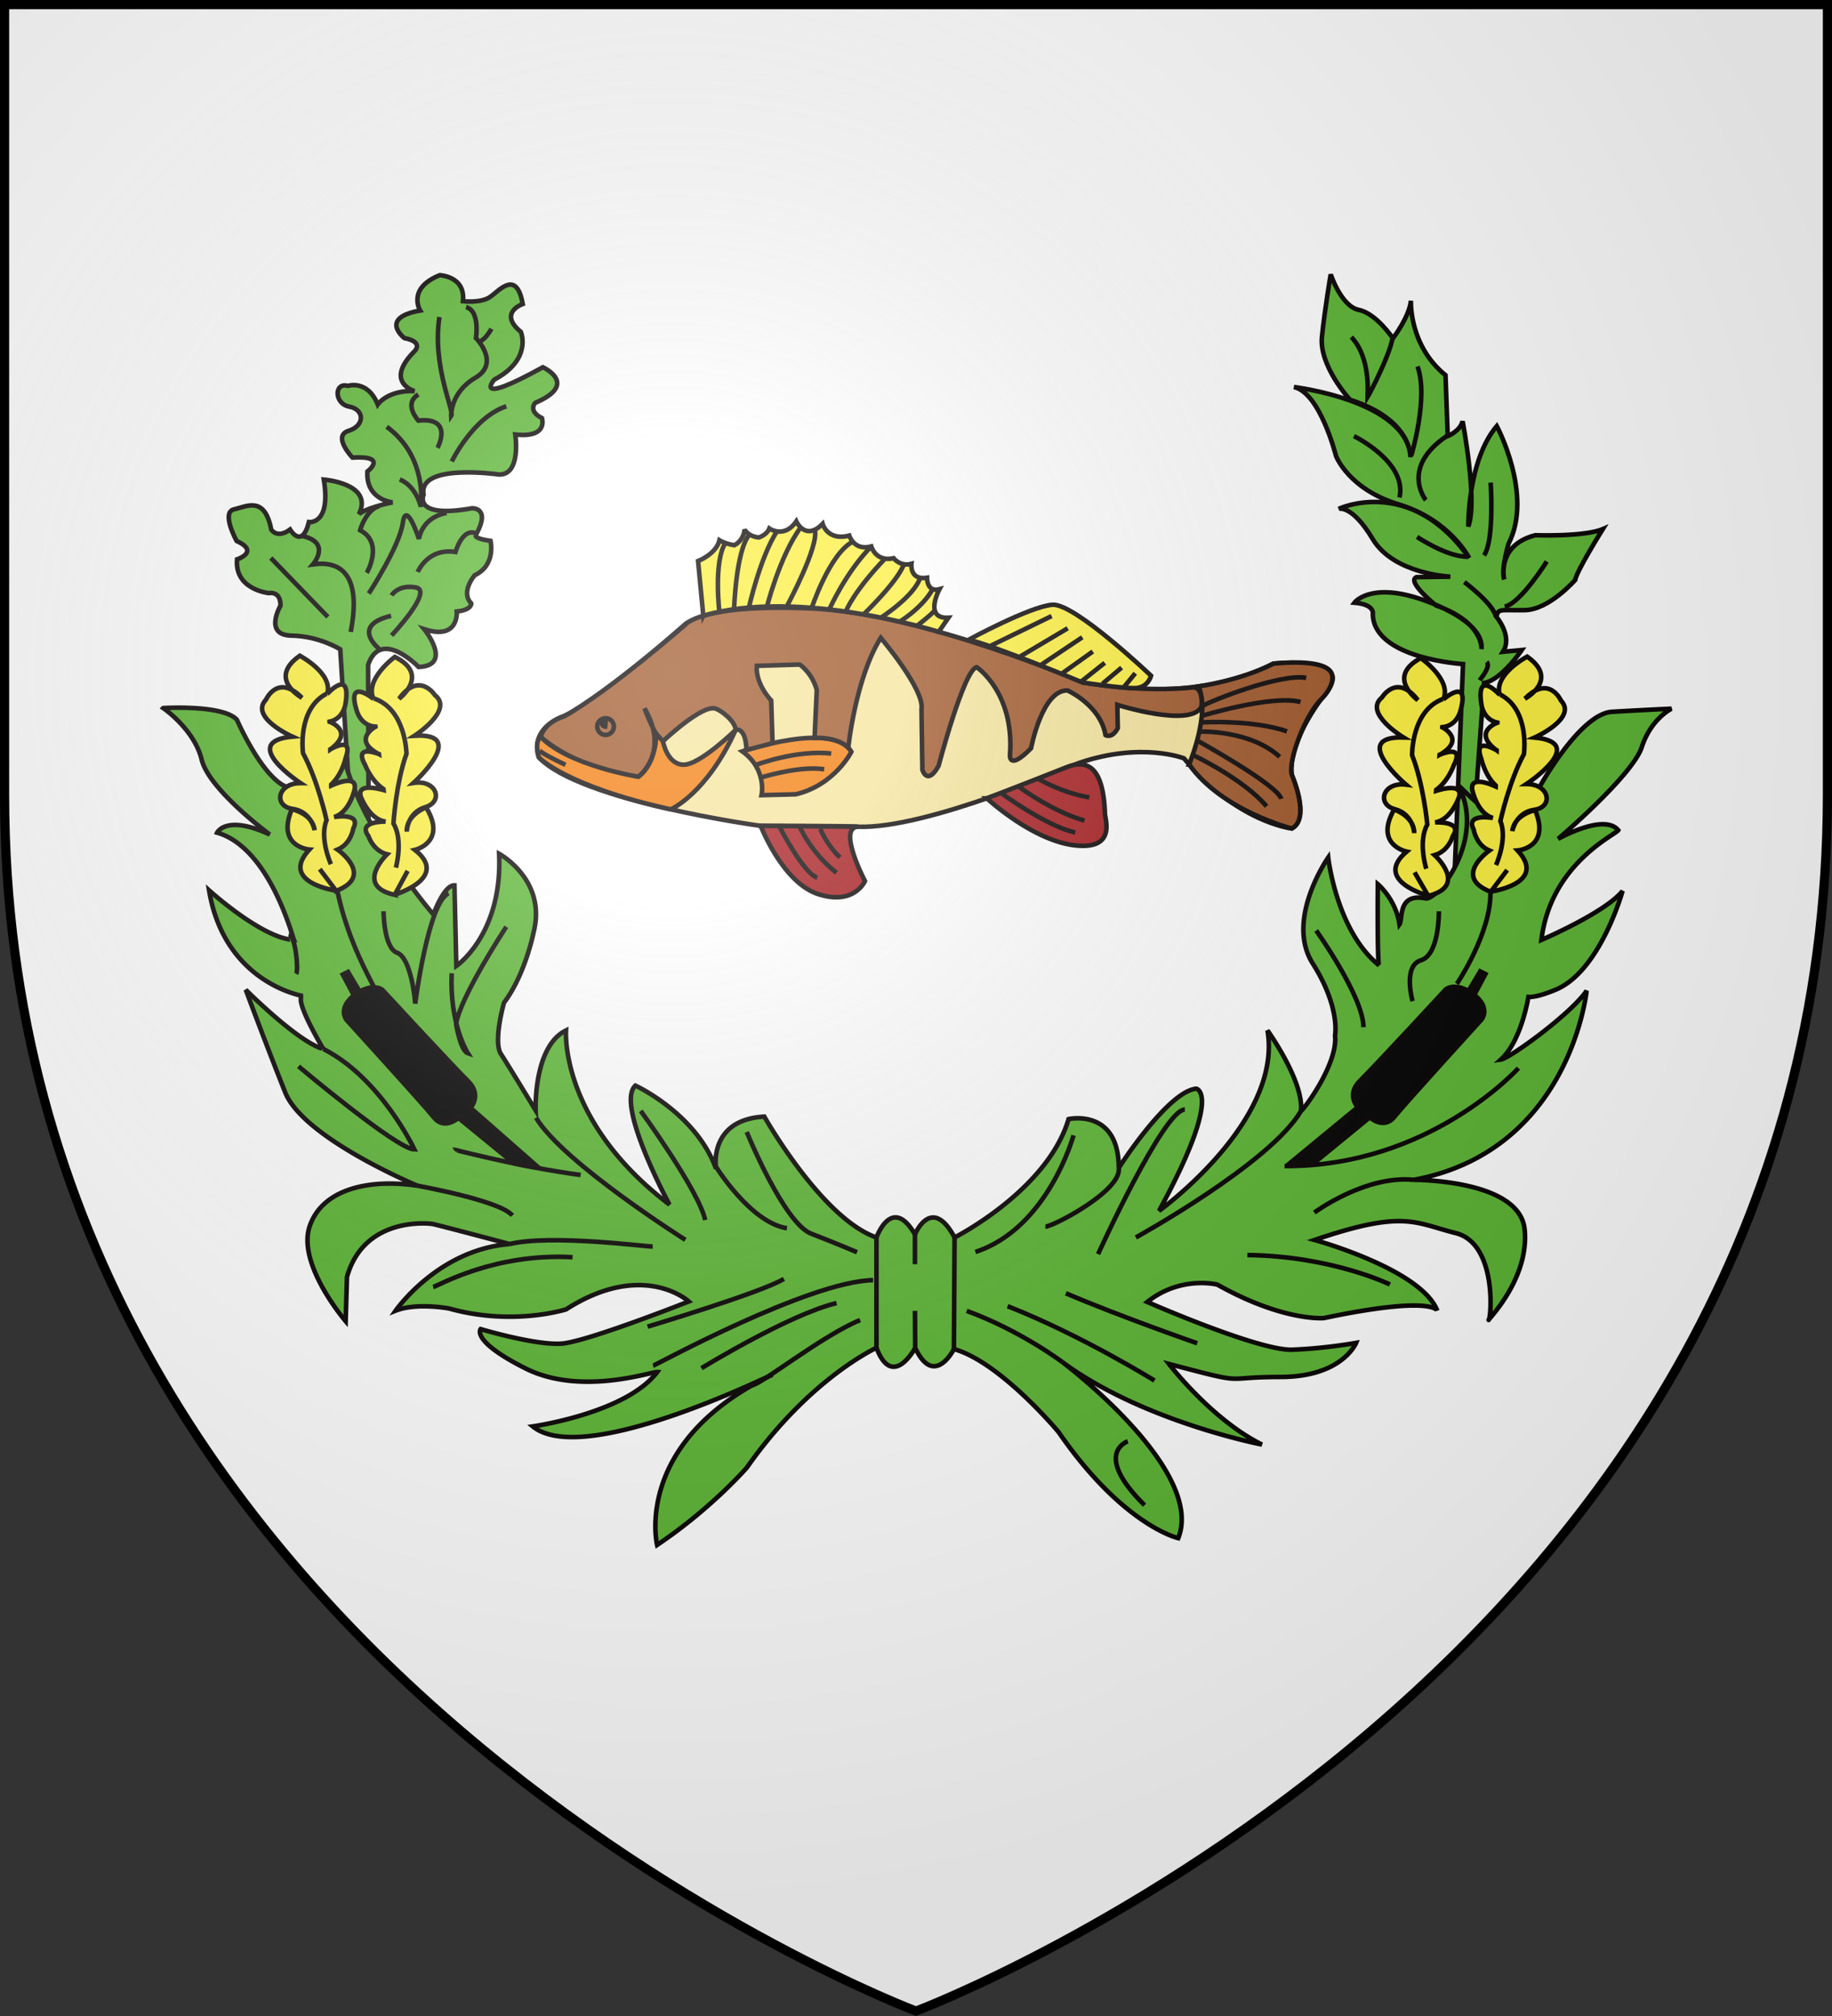 <svg xmlns="http://www.w3.org/2000/svg" xmlns:xlink="http://www.w3.org/1999/xlink" xml:space="preserve" width="600" height="660" viewBox="-300 -300 600 660"><rect x="-300" y="-300" width="600" height="660" fill="#333333" stroke="none"/><defs><radialGradient id="b" cx="-80" cy="-80" r="405" gradientTransform="translate(.913 1.116)" gradientUnits="userSpaceOnUse"><stop offset="0" style="stop-color:#fff;stop-opacity:.31"/><stop offset=".19" style="stop-color:#fff;stop-opacity:.25"/><stop offset=".6" style="stop-color:#6b6b6b;stop-opacity:.125"/><stop offset="1" style="stop-color:#000;stop-opacity:.125"/></radialGradient><path id="a" d="M-298.5-298.5h597V-40C298.5 246.2 0 358.39 0 358.39S-298.5 246.2-298.5-40z"/></defs><g style="display:inline;stroke-width:1;stroke-dasharray:none"><use xlink:href="#a" fill="#e20909" style="display:inline;fill:#fff;fill-opacity:1;stroke-width:1;stroke-dasharray:none"/></g><g style="display:inline"><path d="M-50.869-29.63s-59.125-8.036-72.615-22.387c0 0-3.731-8.323 7.175-13.203 0 0 8.324-2.009 41.044-30.71 0 0 14.062-8.037 43.913-4.306 0 0 28.99 0 85.245 23.536 0 0 35.303 8.323 63.143-6.028 0 0 26.693-2.87 17.509 9.185 0 0-12.916 15.499-11.481 27.266.574 1.436 6.027 14.064 0 17.509 0 0-18.082-2.01-35.303-22.962 0 0-13.777-5.453-34.155 1.435-2.87.861-49.941 21.814-72.616 20.953-2.009-.288-31.859-.288-31.859-.288Z" style="display:inline;fill:#f5e49a;fill-opacity:1;stroke:#050000;stroke-width:1.5"/><path d="M-50.438-45.559c2.44-.718 13.203-3.731 20.378-2.583m-22.387-1.435s13.202-5.023 24.683-3.731m-29.132-.718s29.85-10.046 35.734.144c0 0-5.454 10.906-18.226 13.92l-11.194.287s1.866-8.467-6.314-14.351z" style="display:inline;fill:#f37905;fill-opacity:1;stroke:#050000;stroke-width:1.5"/><path d="M-31.352-28.625s2.153 5.31 6.458 9.328M-38.24-29.629s3.731 8.754 12.198 15.355m-18.656-15.068s7.893 15.355 12.342 16.647m13.346-16.647-31.859-.288s7.176 18.657 18.943 22.388 15.212-4.305 15.212-4.305-9.19-17.505-2.296-17.795" style="display:inline;fill:#a41619;fill-opacity:1;stroke:#050000;stroke-width:1.5"/><path d="M40.116-44.985s7.75 4.592 16.647 6.027m-23.392-3.73s10.763 8.18 21.813 11.336m-27.123-8.897s14.925 10.907 24.11 12.772M23.208-38.646S38.524-24.39 52.73-23.173c12.75 1.092 9.224-8.447 9.152-10.483-.443-12.47-3.978-18.588-12.58-15.166A2445 2445 0 0 1 23.21-38.646Z" style="fill:#a41619;fill-opacity:1;stroke:#050000;stroke-width:1.5"/><path d="M-122.91-58.762s11.193 10.62 32.002 13.06c0 0 10.476-7.893 2.01-22.388 0 0 3.444 9.615 6.027 10.763 0 0 13.167-12.485 17.364-10.62 1.436.403 6.238 3.859 6.458 6.89 0 0 3.237-1.245 3.524 6.596l8.548-2.242-.448-13.97s-5.166-5.31-4.735-11.337c.717 0 14.063-.43 14.063-.43s4.019 2.582 5.597 8.323l-.717 15.669s7.382-.428 11.04 3.228c0 0 2.306-22.628 10.63-35.975 0 0 14.494 17.078 13.346 23.392l.287 19.804s1.579 5.454 5.31-1.291c0 0 8.323-31.572 12.485-32.29 0 0 12.342 8.18 10.907 28.559 0 0-.718 5.74 6.888-2.01 0 0 3.588-19.086 11.911-18.943 0 0 10.763 4.736 12.486 14.638 0 0 2.152 1.292 4.018-2.296 0-1.148-.144-7.606-.144-7.606s24.11 7.606 27.554.574c0 0 .861-6.17-2.727-6.314-2.44.287-15.786 1.722-36.02-1.579 0 0-52.668-22.674-88.976-24.253-36.307-1.578-41.33 5.31-41.33 5.31s-24.397 21.383-39.609 29.993c0 0-6.452 1.77-7.75 6.745" style="fill:#9d5324;fill-opacity:1;stroke:#050000;stroke-width:1.5"/><path d="M-80.323-35.033s11.752-5.001 21.274-26.025c0 0-11.768 11.553-17.15 11.409-5.38-.143-6.672-7.678-6.672-7.678l-2.186-2.41s.177 9.514-5.85 14.035c0 0-22.962-3.66-32.003-13.06 0 0-2.225 1.292-.574 6.745 0 0 8.756 9.429 43.161 16.984z" style="fill:#f37905;fill-opacity:1;stroke:#050000;stroke-width:1.5"/><path d="M90.62-52.86s16.514 7.732 24.192 16.844M92.077-57.578s26.468 14.602 27.544 19.123M93.04-60.484s16.246-.646 26.076 8.252M93.391-63.498s16.829-1.004 28.094 2.942M93.61-65.64s23.14-7.042 32.325-4.53m-32.433 1.506c1.937-1.507 25.951-11.033 34.299-9.4M89.446-49.742s7.104-16.728 3.068-25.539c0 0 13.544-1.85 24.522-7.447 0 0 17.85-2.131 19.222 3.619 0 0 1.228 3.27-3.723 8.22-4.95 4.952-10.691 19.661-9.471 24.469 0 0 6.314 14.566 0 17.652 0 0-22.82-5.731-33.618-20.974z" style="fill:#9d5324;fill-opacity:1;stroke:#050000;stroke-width:1.5"/><circle cx="-101.671" cy="-62.134" r="2.727" style="fill:none;fill-opacity:1;stroke:#050000;stroke-width:1.5"/><path d="M-101.81-62.142a1.22 1.22 0 0 1-1.079-1.282 1.22 1.22 0 0 1 1.218-1.15v1.22z" style="fill:none;fill-opacity:1;stroke:#050000;stroke-width:1.5"/><path d="M-123.636-54.732s-.55.71 8.83 5.124" style="display:inline;fill:none;fill-opacity:1;stroke:#050000;stroke-width:1.5"/><path d="M17.214-90.554s20.194-10.959 27.5-11.466c7.306-.508 32.27 23.238 32.27 23.238s-.914 3.957-5.277 4.059c-4.364.101-17.15-1.827-17.15-1.827S24.723-89.03 17.214-90.554z" style="fill:#fcef3c;fill-opacity:1;stroke:#050000;stroke-width:1.5"/><path d="m-69.665-98.42-1.71-17.908s5.886-2.233 7.002-6.8c0 0 1.725 1.117 4.871 1.624 1.42-.71 3.146-2.435 3.349-5.175 0 0 1.015 2.233 4.668 2.638 0 0 2.638-.811 3.45-2.942 0 0 4.87 3.45 8.828-2.334 0 0 2.943 6.596 8.626.811 0 0 1.52 5.683 8.727 3.857 0 0 1.528 5.073 7.207 3.551 0 0 1.46 5.175 7.304 3.856 0 0 2.249 2.842 5.843 1.827 0 0-.668 5.48 5.116 4.566 0 0-.101 4.871 4.06 3.755 0 0-5.277 9.742 2.942 9.336l-3.185 4.616s-45.758-14.466-77.098-5.279z" style="display:inline;fill:#fcef3c;fill-opacity:1;stroke:#050000;stroke-width:1.5"/><path d="M-64.378-99.509s-2.003-16.472 1.944-22.734M-59.582-100.55s.6-19.373 5.059-24.476M-54.723-101.093s3.638-16.383 9.171-24.942M-48.948-100.93s4.302-17.1 11.182-26.396M-42.15-101.795s10.351-19.235 9.032-24.647M-34.222-100.81s5.873-17.857 13.484-21.833M-28.349-100.576s5.283-11.998 13.702-20.522M-22.768-100.273s2.452-6.16 12.61-16.83M-17.173-98.851s11.276-10.818 13.191-16.43M-11.5-97.778S-.443-104.86 1.384-110.95M-5.511-96.361s7.402-4.45 10.852-10.556M.048-94.917s4.367-3.28 5.946-5.079" style="display:inline;fill:none;fill-opacity:1;stroke:#050000;stroke-width:1.5"/><path d="M24.013-88.374 44.41-98.31M33.468-84.691l16.218-9.626M40.539-82.054l13.917-9.311M47.497-79.29l10.409-7.42M53.893-76.7l7.923-6.3M61.052-76.142l6.291-5.288M67.826-74.723l3.982-4.871" style="fill:#fcef3c;fill-opacity:1;stroke:#050000;stroke-width:1.5"/></g><g style="display:inline"><path d="M-185.13-10.184-190-87.7s-6.817-4.356-16.002-4.5c-9.184-.143-3.587-9.774-3.587-9.774s.43-4.72-3.875-4.146c0 0-11.194-1.148-10.333-11.05 0 0 7.606-2.44-.143-6.027 0 0-5.167-9.328-.861-10.333 4.305-1.004 10.045-4.449 12.198 6.602 0 0 1.865 3.157 6.17 0 0 0 3.875 6.601 6.172-2.44 0 0 7.319 1.004 4.879-13.92 0 0 16.503 1.291 11.48 11.337 0 0 2.01-2.01 11.05-3.875 0 0-8.825-.771-8.251-10.1 0 0 6.978-5.291-4.897-4.556 0 0-6.74-7.046-1.26-8.77 5.48-1.726 5.175-7.003.203-7.916-4.973-.913-4.973-8.016-.508-6.799-.126.127 6.393-2.334 9.844 6.089 0 0 3.247-4.77 12.075-4.364 0 0-10.046-2.841-.203-12.887 0 0 3.653-3.146-3.145-4.465 0 0-8.524-6.596 5.175-9.031 0 0-4.465-7.205 6.393-11.569 0 0 8.524.305 7.61 8.524 0 0 5.886.71 8.93-1.42 3.045-2.131 8.626-9.032 10.655 2.334 0 0-8.22 2.84-.608 9.132 0 0 3.856 9.032-8.727 15.628 0 0-7.611 8.93 15.931-4.06 0 0 12.076 5.48-2.537 11.67 0 0-2.435 2.639 2.233 4.973 0 0 2.232 6.596-8.727 5.378 0 0 2.03 13.395-5.378 13.09 0 0-26.587-3.856-24.659 6.596 0 0-3.653 7.915 15.83 4.465 0 0 6.19-.406 1.522 8.321 0 0-2.232 1.42 4.567 2.334 0 0 1.928 7.915-5.175 11.264 0 0-4.77 5.48-1.117 9.234 0 0 .203 2.131-4.769 2.639 0 0 .913 9.538-10.655 5.784 0 0 9.64 11.873-1.827 12.38 0 0-12.38-12.887-16.54-.71l.203 71.845zM-194.059-98.31l-18.672-19.31" style="fill:#5ab532;fill-opacity:1;stroke:#050000;stroke-width:1.5" transform="translate(1.435 .287)"/><path d="M-186.55-93.395c.406-3.044 5.48-24.63-12.38-22.129 0 0 6.297-7.242-3.688-9.323M-176.896-87.543s-10.263-7.826 3.538-11.129M-173.183-105.369s2.058-3.644 7.943-2.596c5.886 1.048-7.943 15.705-7.943 15.705M-164.631-113.023s3.247-7.987 12.38-6.553c0 0 2.334-8.32 6.9-5.987M-181.301-112.74s5.71-9.836-2.205-13.972c0 0 1.873-6.65 6.264-7.882" style="fill:#5ab532;fill-opacity:1;stroke:#050000;stroke-width:1.5" transform="translate(1.435 .287)"/><path d="M-180.664-105.978s10.092-15.424 11.162-23.136c1.07-7.713 5.277 5.274 5.277 5.274s.763-7 9.058-8.522M-170.517-143.321c5.48 2.232 6.9 8.93 6.9 8.93s2.436-16.236-11.162-26.181M-158.137-153.672s5.48-10.147-6.291-8.93c0 0-5.074-5.48 0-8.523M-153.469-149.207s6.9-14.41 17.86-18.062M-157.528-196.494c-2.435 16.439 5.074 30.848 3.856 32.472 0 0-.405-7.712 7.916-12.583s.202-12.99.202-12.99 1.421-8.929-3.247-10.147" style="fill:#5ab532;fill-opacity:1;stroke:#050000;stroke-width:1.5;stroke-dasharray:none" transform="translate(1.435 .287)"/><path d="M-140.48-192.638s-2.435 4.262-3.856 3.856" style="fill:#5ab532;fill-opacity:1;stroke:#050000;stroke-width:1.5;stroke-dasharray:none" transform="translate(1.435 .287)"/></g><g style="display:inline;fill:#5ab532;fill-opacity:1"><path d="m177.31-10.4 2.87-71.18s-29.275-1.722-29.562-16.36c0 0 .86-3.157-6.028-3.73 0 0 4.88-6.602 20.952-1.436 0 0 21.814 6.601 20.666 16.647 0 0 .775-8.813-14.852-14.293 0 0-9.843-7.864-6.444-9.285l11.112-.152s-18.518-.81-25.407-12.29c-6.888-11.481-11.193-9.903-11.193-9.903s23.535-11.193 42.765 16.073c0 0-6.314-12.485-22.961-17.508s-20.665-15.93-20.665-15.93-5.167-20.665-13.777-22.53c0 0 37.169 4.449 38.173 22.961 0 0 .718-12.198-19.804-18.8 0 0-10.19-11.05-9.185-20.665s2.87-20.378 2.87-20.378 3.445 10.476 9.185 11.624 11.194 9.328 11.194 9.328 5.453-7.175 5.884-12.341c0 0-.718 14.637 11.337 24.396l.717 19.948s4.019-1.579 4.88-4.88c0 0 5.023 26.263 1.865 34.443 0 0-.287-21.527 9.328-32.864 0 0 12.055 22.53 3.875 38.46 0 0-2.583 8.324-1.435 11.768 0 0-2.727-11.194 10.19-14.494 0 0 16.072.574 22.1-2.01 0 0-8.61 13.777-9.041 16.648 0 0-8.467 9.758-16.504 9.902-8.036.143-8.61-.718-9.328 2.152 0 0 5.453 6.315 2.153 11.481l6.17-.574s-6.744 9.902-12.341 10.763l-4.736 65.01z" style="fill:#5ab532;fill-opacity:1;stroke:#050000;stroke-width:1.5;stroke-dasharray:none" transform="translate(-1.015 -1.015)"/><path d="M143.586-188.637c6.457 6.745 5.31 18.8 5.31 19.66.717-1.148 7.175-13.49 8.18-19.23M163.246-149.89s5.74-19.087 2.01-29.132M144.447-156.204s17.508 8.467 14.925 20.091M167.982-135.252s-8.61-10.62 7.032-21.096M189.221-140.992s1.292 18.8-2.152 23.822M165.112-123.197s9.902 6.601 16.503 6.458M207.59-115.16s-8.61 13.776-13.776 14.78M180.61-108.416s9.472 7.032 10.333 11.337M185.634-76.27c.43-.717 3.73-4.449 2.296-6.027" style="fill:#5ab532;fill-opacity:1;stroke:#050000;stroke-width:1.5;stroke-dasharray:none" transform="translate(-1.015 -1.015)"/></g><path d="M-246.543-68.19s19.686-1.217 24.151 3.856c0 0 11.292 25.989 20.473 21.988 6.878-2.998 12.86-17.175 14.156-11.282 5.53 25.136 29.707 53.021 29.707 53.021s3.45-9.741 6.9-9.538l.609 26.383s15.221-10.35 14.004-36.734c0 0 15.018 8.118 11.568 24.557-3.45 16.44-9.945 24.151-9.945 24.151s-3.653 12.786-1.014 16.845c2.638 4.06 11.365 18.47 11.365 18.47s-.812-20.905 9.944-26.182c0 0-2.232 29.631 33.893 57.03 0 0-17.86-32.878-11.162-38.967 0 0 19.89 9.133 26.384 27.196 0 0-2.638-16.034 15.83-17.048 0 0 18.854 33.421 36.734 39.57 0 0 5.02-14.094 12.603-.997 0 0 5.408-13.097 12.977.996 0 0 30.435-15.418 37.336-38.758 0 0 16.439-3.653 16.439 16.034.406-.812 16.236-25.166 25.369-25.978 0 0 8.93 1.218-12.177 39.981 0 0 40.59-29.225 35.516-59.059 0 0 11.974 16.642 10.96 26.384 1.217-.812 12.177-15.627 11.162-24.76 0 0 1.827-9.133-7.306-23.543s5.073-34.704 5.073-34.704 2.639 23.948 16.643 35.313c-.61-1.014-.406-26.586-.406-26.586s5.885 4.87 7.103 13.192c1.218-1.624-.812-10.351 8.524-8.524 4.006.783 19.821-19.51 10.89-36.613-1.374-2.63 13.063 15.717 19.645 8.882 4.778-4.962 7.214-9.41 7.214-9.41s12.989-23.34 23.34-23.948a1532 1532 0 0 1 19.483-1.015s-6.698 3.247-9.742 12.583-27.398 30.037-27.398 30.037 15.018-8.524 19.686-2.841c-1.015 1.623-22.122 10.96-25.166 35.922 0 0 20.904-8.93 26.587-16.033 0 0-7.104 25.572-21.31 32.067 0 0-6.292 2.84-9.539 2.638 0 0-2.232 14.41-9.031 20.498 2.942-.406 23.035-15.018 28.108-22.528 0 0-5.276 52.362-56.623 61.9 0 0 34.705-.202 36.328 16.237s-12.583 30.037-11.77 29.63c.81-.405 2.84-24.962-10.757-28.412-13.598-3.45-17.048-7.713-46.273 2.232 0 0 34.907 9.539 40.184 23.137 0 0-1.42-5.074-37.14 2.435 0 0-13.192 1.218-34.908-10.96 0 0-11.974-3.044-22.934 5.683 0 0 36.532 16.034 47.491 15.628s20.904-2.233 20.904-2.233-4.465 11.162-24.76 11.162-9.539 2.842-36.531-4.262c0 0 14.004 18.266 30.443 26.384 0 0-38.967-7.509-65.35-26.992 0 0 46.881 35.11 37.951 57.638 0 0-18.063-4.059-39.17-34.705 0 0-19.077-22.933-34.299-27.195 0 0-6.464 12.888-12.684-.406 0 0-7.393 13.93-12.685 0 0 0-21.918 9.944-42.417 39.17 0 0-11.568 13.394-29.428 25.368 0 0-8.144-33.795 37.779-55.752-1.722.574-61.996 30.424-78.5 16.934 0 0 30.568-4.305 40.757-17.795-1.866-.143-24.97 7.893-43.053-1.148-18.082-9.04-14.781-12.915-14.781-12.915s18.226 5.453 26.693 4.735c8.467-.717 41.474-13.777 41.474-13.777s-14.782-13.633-40.183 2.584c0 0-17.364 5.596-38.317-.287 0 0-10.62-2.01-17.508.717 0 0 13.777-19.948 37.312-21.813 0 0-25.078-6.673-25.4-6.602 0 0-22.1-3.013-27.841 17.365l-.43 14.494s-16.074-18.656-11.769-31.141 20.092-15.499 35.304-13.203c0 0-37.313-15.499-43.34-30.567-6.027-15.069-12.916-33.581-12.916-33.581s17.221 17.22 25.401 19.373c0 0-9.902-16.503-6.745-17.364 0 0-25.597-4.131-30.67-34.574 0 0 17.453 15.83 27.804 16.236-.61-1.42-8.119-30.24-25.166-35.11 0 0 2.84-6.089 17.25.608 0 0-19.889-14.612-22.324-24.557s-12.583-16.845-12.583-16.845z" style="display:inline;fill:#5ab532;fill-opacity:1;stroke:#050000;stroke-width:1.5"/><path d="M-177.73 22.895c0-1.148-22.824-37.544-8.617-66.77" style="fill:#5ab532;fill-opacity:1;stroke:#050000;stroke-width:1.5"/><path d="M-174.373-1.66s0 11.974 4.465 13.597c4.465 1.624 5.886 15.222 5.886 16.642 0 0 4.262-33.284 10.96-36.125M-134.188 3.413s-15.222 23.137-16.44 31.864c0 0 1.421 8.727 3.857 9.538 0 0-6.089-9.538-5.277-26.18" style="fill:none;fill-opacity:1;stroke:#050000;stroke-width:1.5"/><path d="M-202.989 18.838c.812-1.421-.203-12.38-2.435-12.99M-202.227 49.1s32.27 27.195 37.952 27.195c0 0-10.96-23.34-29.834-32.879M-151.44 76.345c.097-.076 20.67 5.513 41.606 8.321M-75.535 105.904s-40.185-25.369-48.912-39.981M-163.254 88.191s27.195 4.871 31.051 9.742M-158.137 121.328c1.827-.405 19.89-11.162 45.665-9.741M-86.236 108.09c-2.84 0-33.284-4.06-46.882-.812M-90.148 63.69S-71.07 89.87-69.04 99.41M-65.612 81.8s11.366 18.469 23.34 20.295M-55.443 70.59s12.177 29.834 21.107 33.285 15.019 6.088 15.019 6.088M-87.915 134.317s37.343-11.162 44.65-15.627M-86.089 147.103c.812-.203 50.941-27.601 72.048-28.007M-70.258 147.915s28.819-17.657 44.243-21.31M-53.605 153.478c2.97-.33 23.242-16.45 35.313-21.31" style="fill:#5ab532;fill-opacity:1;stroke:#050000;stroke-width:1.5"/><path d="M-12.946 141.257v-36.132M12.423 141.663l.21-36.538M-.261 141.257l-.082-12.094M69.373 171.863s-11.772 3.857 5.48 20.905M78.1 151.974S54.354 137.19 30 127.62M92.103 139.766s-25.369-8.827-43.026-16.372M42.38 101.572c2.435 0 25.051-11.722 24.029-19.171M59.631 110.574s21.513-47.326 28.413-47.326M47.94 145.925s-13.636-10.314-31.335-16.767M155.221 120.517s-19.077-9.322-46.679-9.632M72.011 105.12s44.06-24.275 54.066-41.39M130.461 96.974s16.645-12.321 32.553-10.717M197.3 49.686s-29.024 32.3-76.596 32.067M131.07 4.631s15.482 21.716 15.482 31.66M162.635 27.768s-3.307-11.583 2.758-13.395c6.065-1.813 5.862-16.034 5.862-16.034M177.14 22.085S188.472 5.374 188.128-8.09" style="fill:none;stroke:#050000;stroke-width:1.5"/><path d="M51.596 71.688s-8.323 30.424-32.146 38.173" style="fill:none;fill-opacity:1;stroke:#050000;stroke-width:1.5"/><path d="M-.343 104.129v9.75" style="fill:none;stroke:#050000;stroke-width:1.5"/><path d="M181.328 24.617c-5.213-3.01-7.82-.718-7.82-.718s-23.306 25.23-28.028 29.846-.812 8.753-.812 8.753l-22.122 18.215c1.092.303 7.837 0 7.837 0l18.225-14.91s4.593 4.163 8.037-.143c3.444-4.305 28.558-31.859 28.558-31.859s3.731-4.305-3.875-9.184zM181.185 24.043c1.148-1.866 3.588-6.028 3.588-6.028l1.722.861-3.588 6.745z" style="fill:#000;stroke:#050000;stroke-width:1.5;fill-opacity:1"/><path d="M-182.57 24.793c5.213-3.01 7.822-.718 7.822-.718s23.305 25.23 28.027 29.847c4.722 4.616.812 8.753.812 8.753l22.122 19.432c-1.092.303-7.837-1.218-7.837-1.218L-149.85 65.98s-4.592 4.162-8.036-.143c-3.444-4.306-28.558-31.86-28.558-31.86s-3.732-4.305 3.874-9.184zM-182.426 24.219c-1.148-1.866-3.588-6.027-3.588-6.027l-1.722.86 3.588 6.746z" style="fill:#000;fill-opacity:1;stroke:#050000;stroke-width:1.5"/><g style="display:inline"><path d="M-189.785-8.39s-18.943-2.583-8.898-13.49c0 0-10.906-.861-5.74-13.203 0 0 6.888 1.435 7.462 6.889 0 0-1.005-6.142-7.246-7.004-6.24-.863-5.073-8.423 2.639-8.423 0 0-20.6-13.547-2.69-15.221 0 0-14.155-6.292-8.625-12.127 0 0 3.856-8.625 11.771-.608 0 0-11.466-6.19-.71-13.75 0 0 11.06 5.784 8.98 12.532 0 0 7.764-8.626 6.038 2.892 0 0-.405 5.074-5.276 6.19 0 0 10.705 3.805-3.704 11.517 0 0 12.43-9.132 8.98.356 0 0-1.319 6.291-5.682 9.488 0 0 9.386-4.871 8.676.507 0 0-1.522 7.814-6.799 9.336 0 0 9.184-1.675 6.292 3.805 0 0-.71 4.972-5.125 6.85 0 0 12.252 8.56-.343 13.464zM-190.203-8.764l-5.074-6.697" style="fill:#fcef3c;fill-opacity:1;stroke:#050000;stroke-width:1.5;stroke-dasharray:none"/><path d="M-191.624-17.085s-3.856-8.524-1.42-14.41c0 0-2.842-12.988-7.712-21.918 0 0-2.03-14.41 7.712-19.484M-170.835-7.068s18.326-5.447 6.732-14.69c0 0 4.469-1.057 5.715-4.903.678-2.09.403-5.005-2.059-9.022 0 0-6.588 2.47-6.322 7.947 0 0 .055-6.222 6.09-8.028s3.728-9.1-3.893-7.92c0 0 18.288-16.536.332-15.454 0 0 13.028-8.38 6.671-13.302 0 0-5.128-7.935-11.726 1.196 0 0 10.387-7.869-1.398-13.697 0 0-10.048 7.406-6.96 13.757 0 0-8.99-7.338-5.526 3.781 0 0 1.176 4.952 6.16 5.311 0 0-9.998 5.396 5.42 10.817 0 0-13.68-7.127-8.82 1.723 0 0 2.264 6.016 7.065 8.508 0 0-10.02-3.38-8.497 1.827 0 0 2.698 7.49 8.145 8.188 0 0-9.331-.252-5.636 4.721 0 0 1.462 4.806 6.11 5.987 0 0-10.799 10.332 2.397 13.253zM-170.48-7.5l3.992-7.395" style="fill:#fcef3c;fill-opacity:1;stroke:#050000;stroke-width:1.5;stroke-dasharray:none"/><path d="M-170.346-15.941s2.508-9.013-.798-14.458c0 0 .824-13.27 4.273-22.84 0 0-.195-14.55-10.598-18.076M188.128-8.09s18.943-2.584 8.898-13.49c0 0 10.906-.861 5.74-13.203 0 0-6.888 1.435-7.462 6.888 0 0 1.005-6.141 7.245-7.004s5.074-8.422-2.638-8.422c0 0 20.6-13.547 2.69-15.221 0 0 14.155-6.292 8.625-12.127 0 0-3.856-8.625-11.772-.609 0 0 11.467-6.19.71-13.75 0 0-11.06 5.784-8.98 12.533 0 0-7.763-8.626-6.038 2.892 0 0 .406 5.073 5.277 6.19 0 0-10.706 3.805 3.704 11.517 0 0-12.43-9.133-8.98.355 0 0 1.319 6.292 5.682 9.488 0 0-9.387-4.87-8.676.508 0 0 1.522 7.813 6.799 9.336 0 0-9.184-1.675-6.292 3.805 0 0 .71 4.972 5.125 6.85 0 0-12.252 8.56.343 13.464zM188.546-8.464l5.074-6.697" style="fill:#fcef3c;fill-opacity:1;stroke:#050000;stroke-width:1.5;stroke-dasharray:none"/><path d="M189.966-16.785s3.857-8.524 1.421-14.41c0 0 2.841-12.989 7.712-21.918 0 0 2.03-14.41-7.712-19.484M167.87-6.724s-18.485-4.877-7.183-14.475c0 0-10.72-2.187-4.085-13.805 0 0 6.662 2.265 6.566 7.748 0 0-.248-6.218-6.337-7.836s-4.007-8.98 3.647-8.038c0 0-18.79-15.961-.81-15.435 0 0-13.281-7.974-7.08-13.09 0 0 4.881-8.09 11.758.834 0 0-10.625-7.544.974-13.734 0 0 10.272 7.092 7.383 13.535 0 0 8.758-7.613 5.64 3.608 0 0-1.023 4.986-5.994 5.5 0 0 10.161 5.084-5.083 10.978 0 0 13.454-7.546 8.87 1.45 0 0-2.077 6.083-6.798 8.723 0 0 9.91-3.689 8.549 1.563 0 0-2.465 7.569-7.888 8.435 0 0 9.32-.54 5.78 4.545 0 0-1.313 4.849-5.923 6.173 0 0 11.114 9.993-1.985 13.321zM167.502-7.146l-4.218-7.266" style="fill:#fcef3c;fill-opacity:1;stroke:#050000;stroke-width:1.5;stroke-dasharray:none"/><path d="M167.108-15.578s-2.786-8.93.35-14.475c0 0-1.234-13.239-4.978-22.697 0 0-.255-14.55 10.034-18.395" style="fill:#fcef3c;fill-opacity:1;stroke:#050000;stroke-width:1.5;stroke-dasharray:none"/></g><g style="display:inline" transform="translate(-.913 -1.116)"><use xlink:href="#a" fill="url(#b)" style="fill:url(#b)"/></g><use xlink:href="#a" style="fill:none;stroke:#000;stroke-width:3"/></svg>